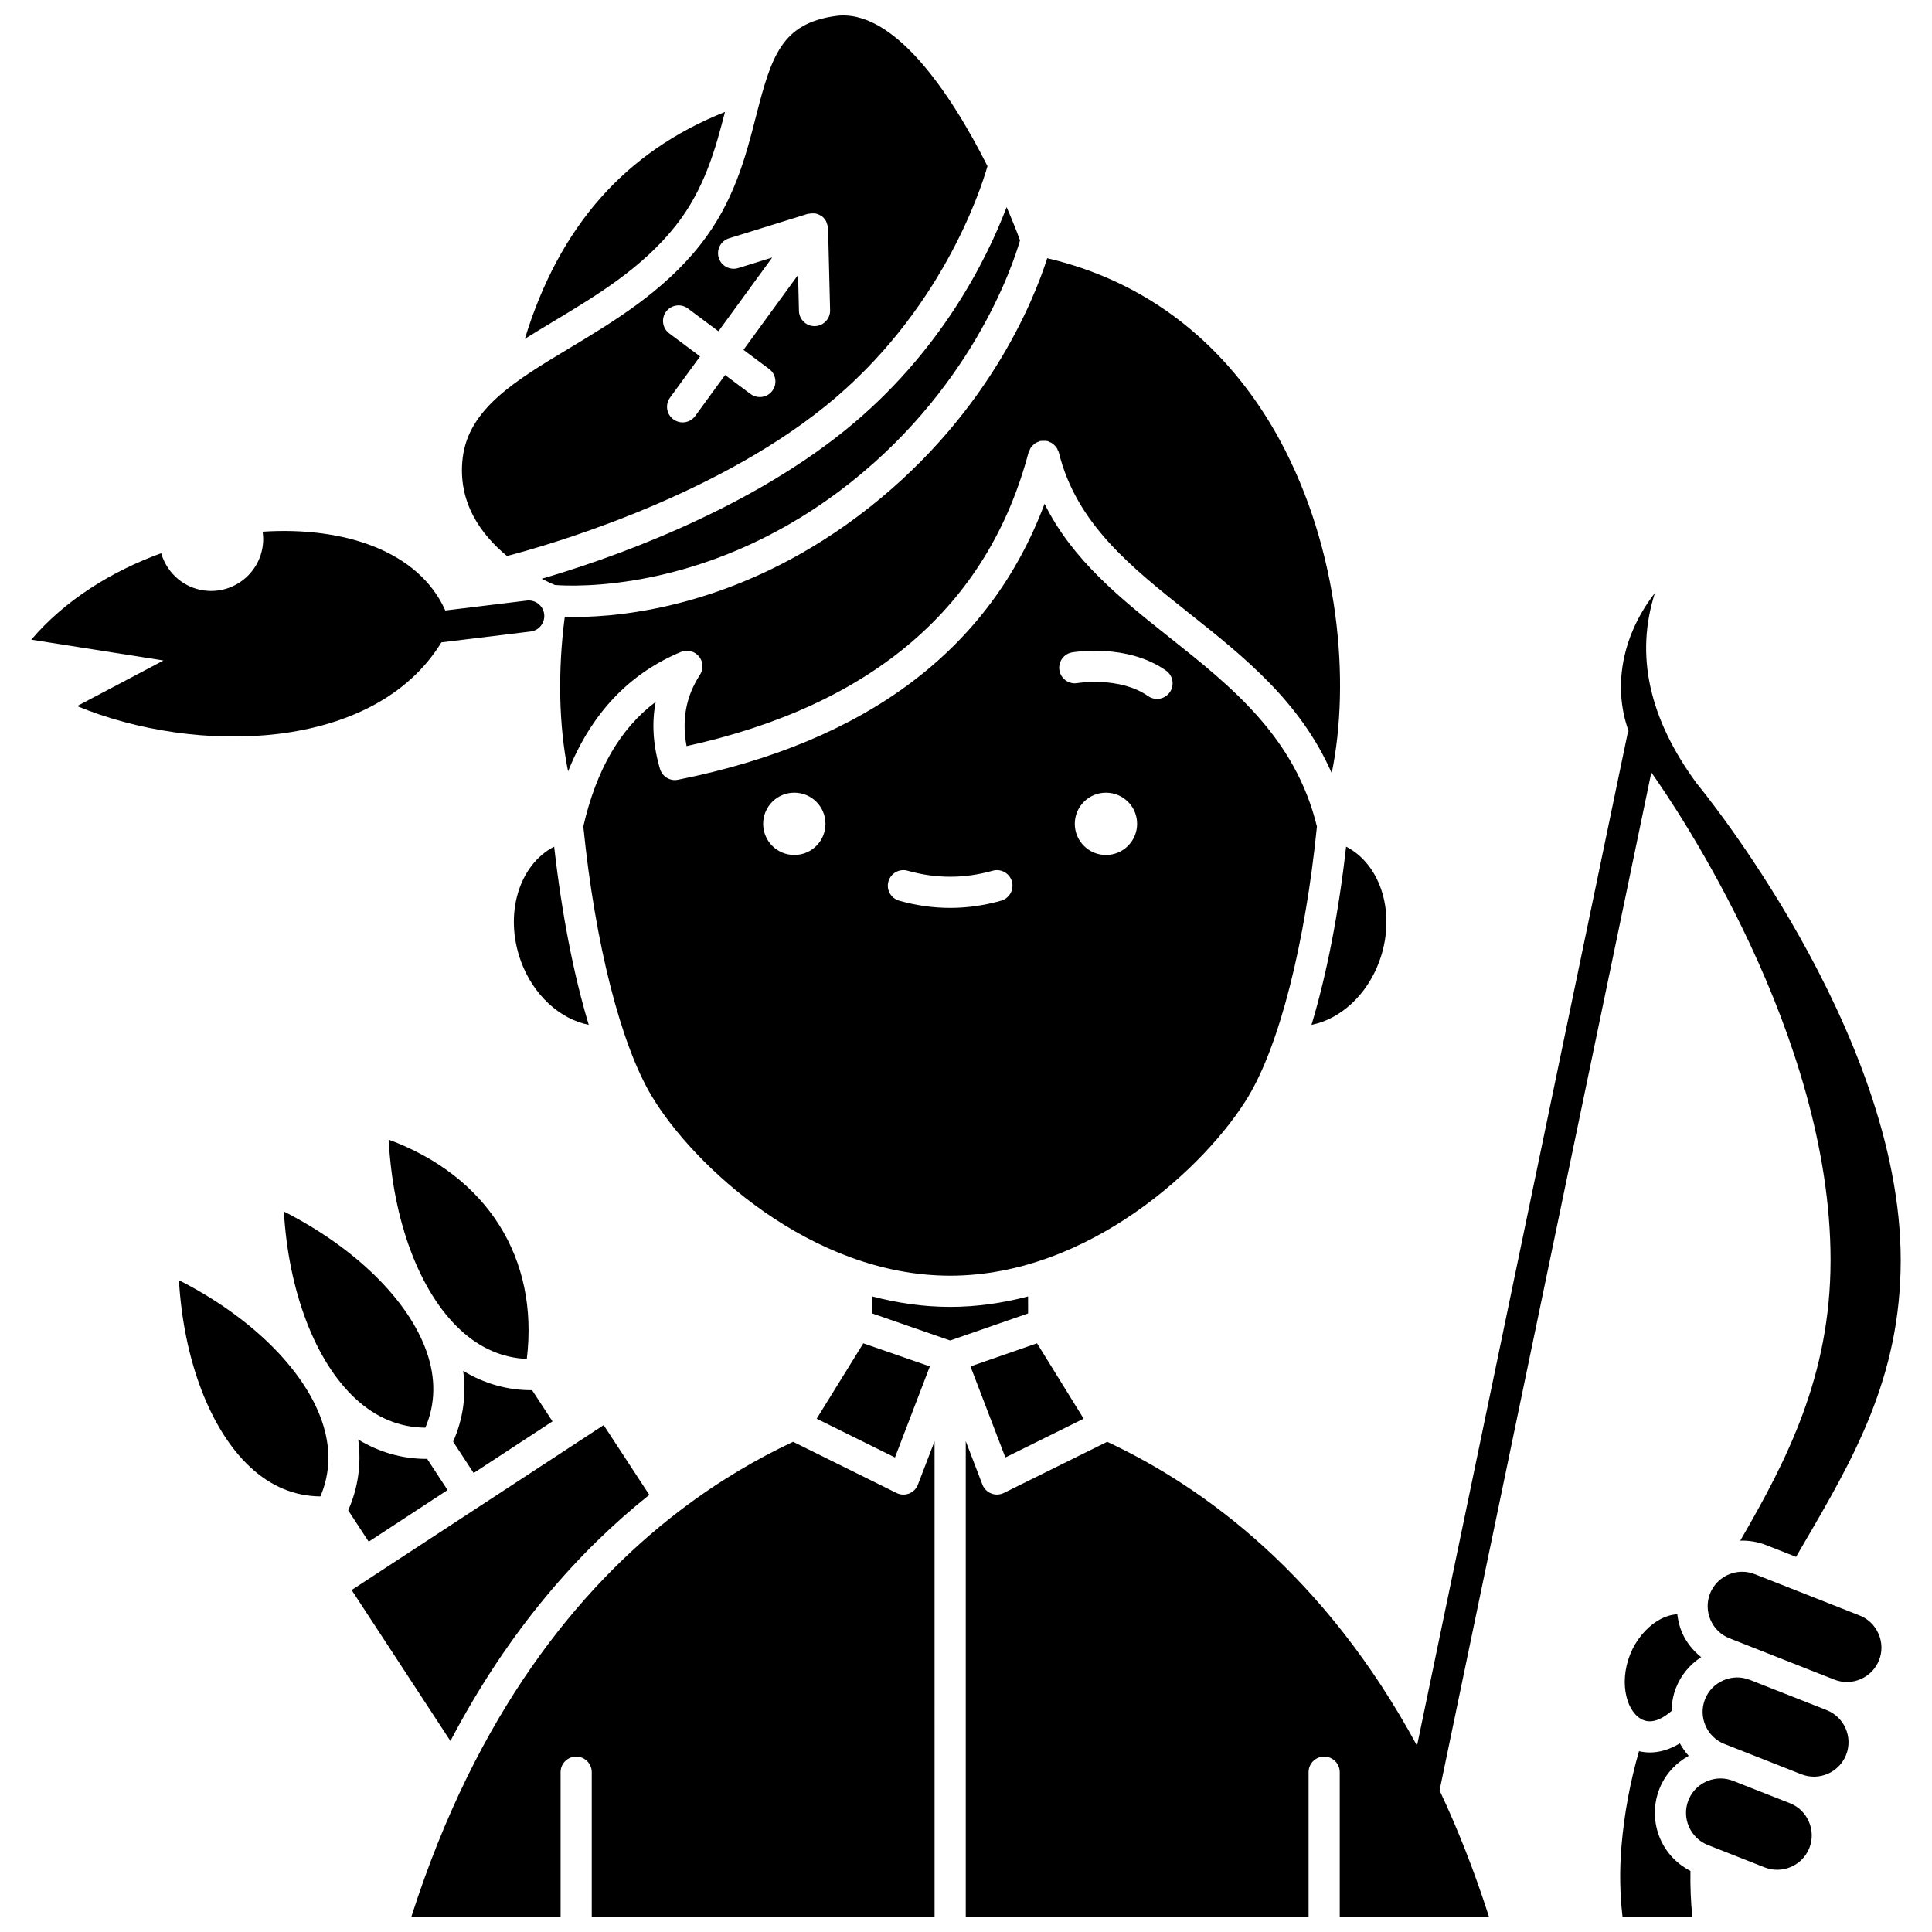 <?xml version="1.0" encoding="UTF-8"?>
<!-- Uploaded to: ICON Repo, www.iconrepo.com, Generator: ICON Repo Mixer Tools -->
<svg width="800px" height="800px" version="1.1" viewBox="144 144 512 512" xmlns="http://www.w3.org/2000/svg">
 <defs>
  <clipPath id="d">
   <path d="m573 606h20v45.902h-20z"/>
  </clipPath>
  <clipPath id="c">
   <path d="m253 525h139v126.9h-139z"/>
  </clipPath>
  <clipPath id="b">
   <path d="m266 148.09h140v143.91h-140z"/>
  </clipPath>
  <clipPath id="a">
   <path d="m399 301h249v350.9h-249z"/>
  </clipPath>
 </defs>
 <path d="m290.42 520.68-5.414-8.273c-0.07 0-0.145 0.008-0.215 0.008-6.418 0-12.516-1.762-18.047-5.125 0.879 6.481-0.031 12.832-2.66 18.766l5.434 8.305z"/>
 <path d="m290.86 368.37c-9.371 4.824-13.355 18.004-8.785 30.438 3.289 8.945 10.375 15.305 17.949 16.777-3.977-13.164-7.137-29.297-9.164-47.215z"/>
 <path d="m219.23 465.06c1.219 21.035 8.238 39.645 18.93 49.562 5.477 5.082 11.711 7.676 18.562 7.731 2.695-6.301 2.816-13.055 0.348-20.105-4.809-13.77-19.051-27.648-37.84-37.188z"/>
 <path d="m367.91 258.07c-27.32 22.055-63.598 34.418-80.359 39.305 1.586 0.82 2.856 1.383 3.516 1.656 4.496 0.355 39.215 2.164 75.289-24.816 34.898-26.094 46.059-59.938 47.961-66.523-0.934-2.531-2.137-5.535-3.551-8.805-5.231 13.738-17.492 38.707-42.855 59.184z"/>
 <path d="m283.61 504.13c3.234-26.738-10.488-48.426-36.602-58.113 1.078 21.383 8.141 40.355 18.977 50.41 5.227 4.848 11.145 7.434 17.625 7.703z"/>
 <path d="m323.07 203.8c7.629-9.648 10.574-20.461 13.055-30.141-26.492 10.57-43.938 30.371-53.039 60.148 2.461-1.551 4.992-3.082 7.559-4.617 11.562-6.953 23.52-14.145 32.426-25.391z"/>
 <path d="m371.3 280.84c-31.727 23.723-62 26.664-75.051 26.664-0.953 0-1.812-0.016-2.578-0.043-1.891 14.477-1.574 28.863 0.875 40.965 6.102-15.227 16.082-25.895 29.902-31.656 1.676-0.695 3.609-0.223 4.762 1.168 1.16 1.391 1.277 3.379 0.285 4.898-3.688 5.652-4.859 11.863-3.551 18.895 49.359-10.852 79.848-37.051 90.652-77.902 0.051-0.188 0.172-0.328 0.246-0.5 0.113-0.266 0.211-0.52 0.371-0.754 0.156-0.23 0.352-0.414 0.551-0.602 0.176-0.172 0.348-0.348 0.559-0.488 0.258-0.168 0.531-0.277 0.82-0.387 0.16-0.062 0.293-0.176 0.465-0.219 0.062-0.016 0.125 0.004 0.188-0.008 0.262-0.055 0.527-0.039 0.801-0.039 0.297 0 0.586-0.012 0.871 0.055 0.062 0.012 0.121-0.004 0.184 0.012 0.168 0.047 0.293 0.16 0.449 0.223 0.285 0.117 0.562 0.227 0.816 0.406 0.215 0.148 0.383 0.332 0.566 0.512 0.188 0.191 0.371 0.367 0.52 0.594 0.16 0.242 0.262 0.508 0.367 0.777 0.07 0.172 0.191 0.309 0.234 0.496 4.633 18.867 19.137 30.379 34.488 42.57 14.574 11.566 29.535 23.48 37.828 42.406 4.945-24.016 2.109-59.113-13.84-88.398-9.703-17.824-28.223-40.254-61.555-48.062-3.488 10.977-16.004 42.824-50.227 68.418z"/>
 <path d="m588.5 571.8c-1.602 0.074-3.379 0.609-5.129 1.676-3.207 1.953-5.902 5.234-7.387 9.004-3.113 7.918-0.695 15.699 3.551 17.371 2.559 1 5.305-0.562 7.465-2.445 0.027-2.039 0.363-4.109 1.156-6.117 1.332-3.383 3.668-6.172 6.664-8.129-2.16-1.742-3.941-3.93-5.082-6.559-0.672-1.551-1.031-3.168-1.238-4.801z"/>
 <path d="m390.42 506.12-17.633-6.125-12.359 19.98 20.746 10.27z"/>
 <path d="m509.52 398.81c4.57-12.434 0.586-25.617-8.785-30.441-2.023 17.918-5.188 34.047-9.172 47.223 7.582-1.477 14.668-7.836 17.957-16.781z"/>
 <path d="m410.43 530.24 20.75-10.27-12.359-19.98-17.633 6.125z"/>
 <path d="m474.85 434.53c8.25-13.75 15.023-40.441 18.152-71.484-5.754-23.648-22.672-37.109-39.055-50.113-12.711-10.094-25.762-20.465-33.129-35.43-14.441 38.508-47.02 63.121-97.145 73.137-2.09 0.438-4.168-0.828-4.769-2.879-1.852-6.266-2.227-12.203-1.133-17.766-9.434 7.109-15.746 18.031-19.188 33.02 3.129 31.051 9.902 57.75 18.156 71.508 11.031 18.387 42.246 47.551 79.051 47.551 36.816 0.004 68.027-29.156 79.059-47.543zm-120.35-63.949c-4.562 0-8.258-3.695-8.258-8.258s3.695-8.258 8.258-8.258 8.258 3.695 8.258 8.258-3.695 8.258-8.258 8.258zm54.812 12.113c-4.477 1.273-9.023 1.91-13.512 1.91-4.492 0-9.039-0.641-13.512-1.91-2.195-0.621-3.469-2.902-2.844-5.098 0.621-2.191 2.91-3.477 5.098-2.844 7.484 2.121 15.035 2.121 22.527 0 2.184-0.629 4.477 0.652 5.098 2.844 0.613 2.191-0.664 4.477-2.856 5.098zm27.777-12.113c-4.562 0-8.258-3.695-8.258-8.258s3.695-8.258 8.258-8.258 8.258 3.695 8.258 8.258-3.695 8.258-8.258 8.258zm16.91-43.113c-0.805 1.141-2.082 1.75-3.379 1.75-0.82 0-1.652-0.246-2.375-0.754-7.465-5.262-18.609-3.457-18.723-3.438-2.219 0.387-4.379-1.125-4.762-3.371-0.383-2.242 1.113-4.379 3.356-4.766 0.594-0.094 14.582-2.441 24.891 4.824 1.859 1.316 2.305 3.891 0.992 5.754z"/>
 <path d="m191.42 483.27c1.219 21.035 8.238 39.641 18.926 49.559 5.477 5.082 11.711 7.676 18.566 7.731 2.695-6.297 2.816-13.051 0.348-20.102-4.809-13.77-19.051-27.652-37.84-37.188z"/>
 <path d="m416.45 487.57c-6.637 1.738-13.535 2.769-20.652 2.769-7.113 0-14.016-1.031-20.652-2.769l-0.004 4.504 20.656 7.172 20.656-7.172z"/>
 <g clip-path="url(#d)">
  <path d="m584.01 631.38c-1.859-4.269-1.945-9-0.246-13.309 1.531-3.898 4.363-6.859 7.762-8.75-0.918-1.012-1.691-2.121-2.344-3.309-2.977 1.801-5.695 2.41-7.957 2.41-1.07 0-2.016-0.145-2.871-0.34-2.359 8.238-3.918 16.523-4.648 25.195-0.539 6.422-0.43 12.547 0.27 18.621h18.508c-0.414-3.969-0.562-8.008-0.496-12.07-3.531-1.828-6.359-4.731-7.977-8.449z"/>
 </g>
 <path d="m618.36 621.88-15.066-5.934c-1.094-0.43-2.223-0.637-3.336-0.637-3.644 0-7.098 2.195-8.516 5.785-0.887 2.258-0.844 4.742 0.137 6.988 0.98 2.246 2.758 3.977 5.012 4.863l15.059 5.934c4.672 1.84 10-0.465 11.852-5.148 0.887-2.258 0.844-4.742-0.137-6.988-0.973-2.246-2.746-3.977-5.004-4.863z"/>
 <path d="m636.83 572.12-27.797-10.953c-1.094-0.43-2.227-0.637-3.336-0.637-3.644 0-7.098 2.195-8.52 5.789-0.887 2.258-0.84 4.738 0.137 6.984 0.98 2.25 2.758 3.977 5.012 4.863l27.797 10.949c2.25 0.891 4.738 0.844 6.984-0.133 2.246-0.973 3.973-2.758 4.863-5.016s0.844-4.738-0.137-6.984c-0.977-2.246-2.75-3.977-5.004-4.863z"/>
 <path d="m628.09 597.2-20.387-8.027c-2.262-0.891-4.746-0.848-6.988 0.133-2.246 0.973-3.977 2.758-4.867 5.016-1.848 4.688 0.465 10 5.152 11.852l5.32 2.094c0.004 0 0.004 0 0.008 0.004l15.059 5.934h0.004c4.684 1.836 9.996-0.465 11.852-5.152 1.848-4.691-0.465-10.008-5.152-11.852z"/>
 <path d="m316.07 540.15-12.094-18.48-66.789 43.707 26.18 40.004c15.516-29.605 34.223-50.496 52.703-65.23z"/>
 <g clip-path="url(#c)">
  <path d="m384.91 539.8c-0.488 0.191-0.996 0.281-1.504 0.281-0.629 0-1.254-0.145-1.828-0.43l-27.398-13.555c-9.434 4.414-19.668 10.336-30.059 18.266-0.082 0.062-0.125 0.152-0.215 0.211-0.039 0.023-0.082 0.023-0.125 0.051-26.277 20.152-53.438 53.184-70.746 107.28h39.527v-38.254c0-2.285 1.852-4.129 4.129-4.129 2.281 0 4.129 1.848 4.129 4.129v38.254h90.852l-0.004-125.97-4.41 11.504c-0.41 1.09-1.266 1.949-2.348 2.367z"/>
 </g>
 <g clip-path="url(#b)">
  <path d="m278.35 291.34c9.414-2.445 53.613-14.859 84.367-39.688 30.48-24.609 41.047-56.918 42.977-63.613-9.844-19.609-25.047-42.004-40.328-39.793-14.102 2.004-16.891 10.426-20.973 26.398-2.746 10.742-5.856 22.91-14.855 34.281-9.832 12.434-23.02 20.355-34.652 27.348-14.336 8.617-26.723 16.059-28.273 29.102-1.418 11.898 5.035 20.43 11.738 25.965zm42.168-64.75c1.363-1.824 3.953-2.211 5.777-0.844l8.102 6.043 14.242-19.543-9 2.797c-2.172 0.66-4.488-0.535-5.168-2.719-0.676-2.176 0.539-4.492 2.723-5.172l20.902-6.492c0.082-0.023 0.168 0.004 0.258-0.016 0.41-0.098 0.816-0.113 1.238-0.086 0.168 0.012 0.332-0.012 0.496 0.016 0.512 0.094 1 0.301 1.457 0.598 0.055 0.039 0.125 0.039 0.184 0.074 0.004 0.004 0.008 0.012 0.012 0.016 0.004 0.004 0.008 0.004 0.012 0.004 0.496 0.363 0.867 0.82 1.152 1.324 0.082 0.148 0.105 0.312 0.172 0.473 0.16 0.391 0.281 0.785 0.312 1.207 0.008 0.078 0.059 0.148 0.059 0.227l0.535 21.699c0.059 2.281-1.746 4.176-4.027 4.231h-0.102c-2.234 0-4.07-1.785-4.125-4.031l-0.234-9.539-14.473 19.859 6.809 5.074c1.828 1.363 2.207 3.953 0.844 5.777-0.809 1.09-2.055 1.66-3.316 1.66-0.859 0-1.723-0.266-2.465-0.816l-6.738-5.027-7.922 10.863c-0.809 1.109-2.066 1.695-3.34 1.695-0.844 0-1.691-0.262-2.43-0.793-1.84-1.344-2.246-3.922-0.906-5.766l7.969-10.934-8.172-6.094c-1.816-1.348-2.195-3.938-0.836-5.766z"/>
 </g>
 <path d="m262.61 538.88-5.414-8.273c-0.07 0-0.145 0.008-0.215 0.008-6.418 0-12.516-1.762-18.047-5.125 0.879 6.481-0.031 12.832-2.66 18.766l5.434 8.301z"/>
 <g clip-path="url(#a)">
  <path d="m581.62 348.71c6.543 9.223 47.5 69.34 47.5 129.23 0 30.77-11.68 53.188-23.93 74.344 2.289-0.07 4.621 0.301 6.879 1.188l7.902 3.113 1.754-3.016c13.359-22.855 25.984-44.445 25.984-75.633 0-60.887-53.535-125.69-54.078-126.34-12.688-17.266-16.32-34.137-11.055-50.461-3.969 5.109-6.781 10.848-8.121 16.914-1.504 6.793-1.086 13.457 1.137 19.711-0.078 0.203-0.211 0.375-0.258 0.598l-55.809 268.27c-24.355-45.059-56.277-68.438-82.109-80.539l-27.387 13.551c-0.574 0.281-1.203 0.43-1.828 0.43-0.512 0-1.02-0.09-1.504-0.281-1.082-0.426-1.938-1.285-2.352-2.367l-4.41-11.504v125.98h90.852v-38.254c0-2.285 1.852-4.129 4.129-4.129 2.281 0 4.129 1.848 4.129 4.129v38.254h39.527c-3.898-12.18-8.297-23.289-13.07-33.426z"/>
 </g>
 <path d="m260.98 314.23 2.898-0.352c0.031-0.004 0.07-0.004 0.102-0.012l20.449-2.488 0.184-0.023c2.262-0.273 3.875-2.328 3.602-4.598-0.273-2.266-2.34-3.875-4.598-3.602l-21.605 2.629c-7.012-15.707-26.73-22.305-48.402-20.887 0.117 0.848 0.172 1.715 0.129 2.602-0.391 7.625-6.887 13.484-14.512 13.09-6.043-0.309-10.918-4.481-12.512-9.98-13.285 4.836-25.617 12.547-34.422 22.91l35.035 5.516 5.781-0.703-5.781 0.703-22.902 12.09c31.367 12.984 78.676 12.277 96.555-16.895z"/>
</svg>
